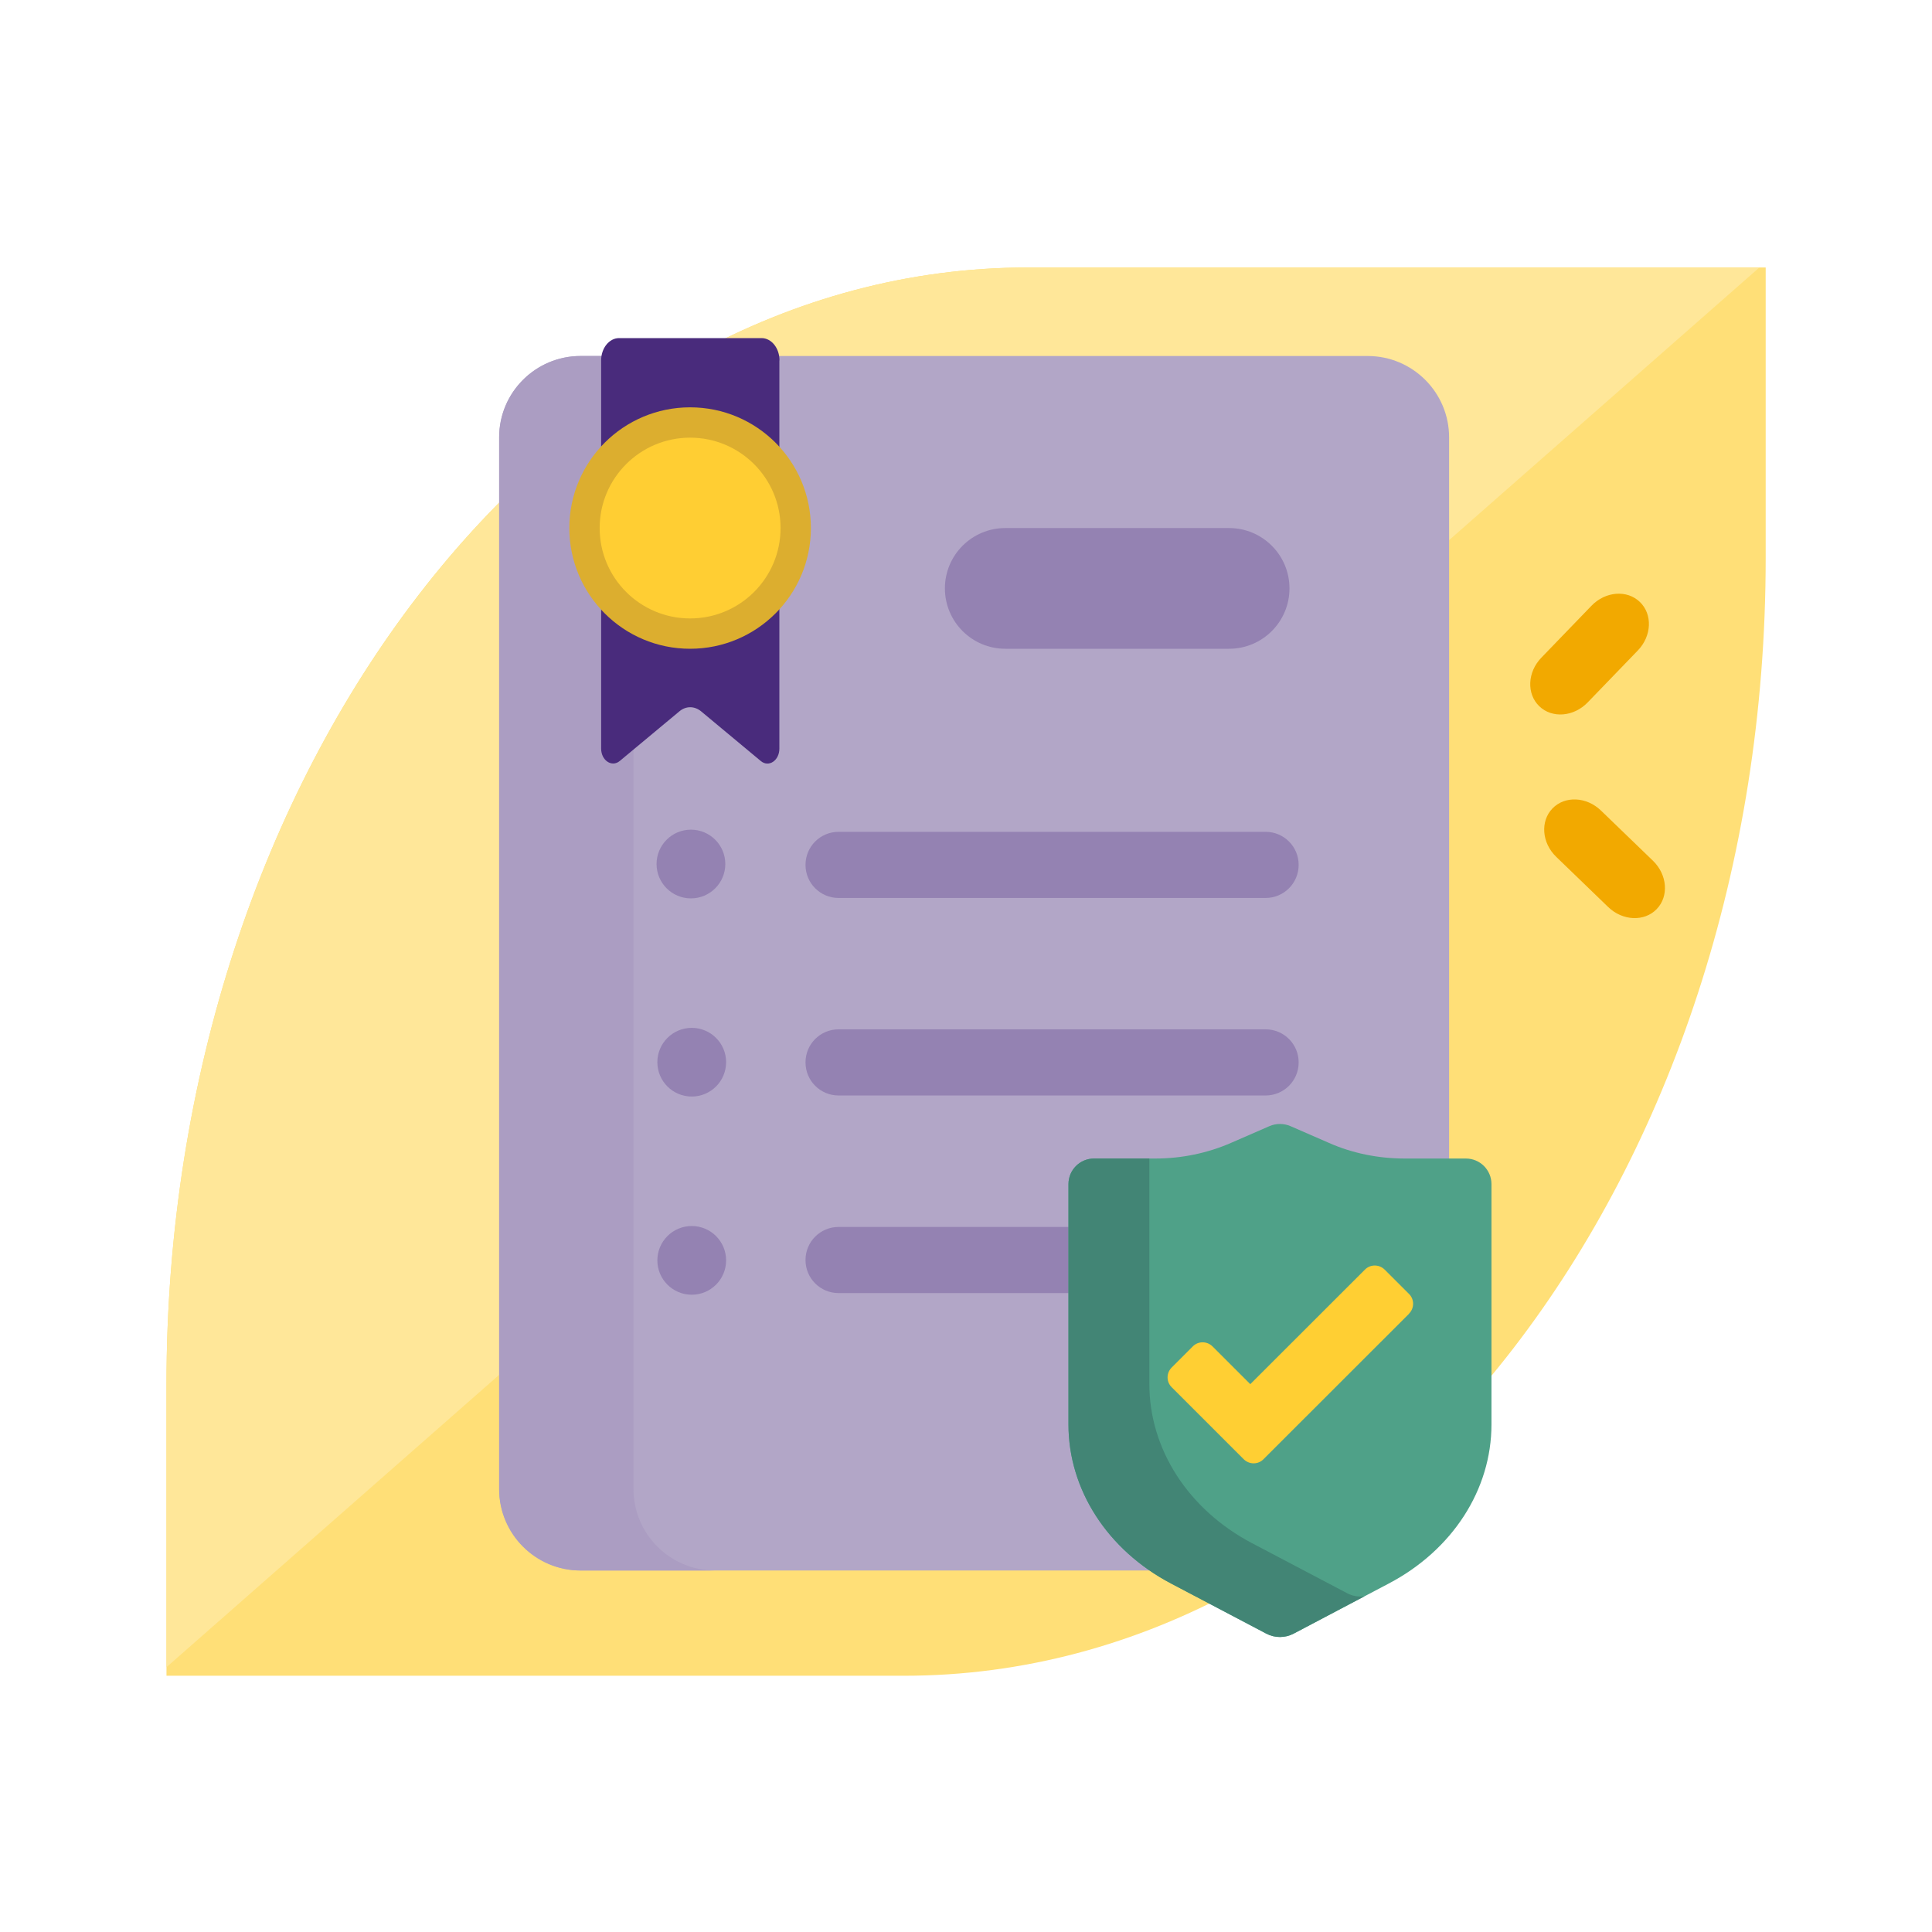 <svg width="60" height="60" viewBox="0 0 60 60" fill="none" xmlns="http://www.w3.org/2000/svg">
<path d="M28.075 52.042C42.854 52.042 54.835 36.502 54.835 17.331V8.307H31.926C17.146 8.307 5.17 23.839 5.17 43.014V52.042H28.075Z" fill="#FFDF77"/>
<path d="M54.639 8.307L5.17 51.776V43.014C5.17 23.839 17.151 8.307 31.926 8.307H54.639Z" fill="#FFE799"/>
<path d="M50.864 20.201C51.297 19.753 51.326 19.078 50.928 18.695C50.531 18.311 49.858 18.363 49.425 18.812L47.867 20.426C47.434 20.874 47.406 21.549 47.803 21.932C48.2 22.316 48.873 22.263 49.306 21.815L50.864 20.201Z" fill="#F2A900"/>
<path d="M49.944 28.169C50.392 28.601 51.067 28.63 51.45 28.233C51.834 27.835 51.781 27.163 51.333 26.73L49.719 25.172C49.271 24.739 48.596 24.71 48.213 25.107C47.829 25.505 47.882 26.178 48.33 26.61L49.944 28.169Z" fill="#F2A900"/>
<path d="M42.474 11.056H18.033C16.636 11.056 15.504 12.188 15.504 13.583V46.245C15.504 47.641 16.636 48.773 18.033 48.773H42.474C43.87 48.773 45.003 47.641 45.003 46.245V13.583C45.003 12.188 43.87 11.056 42.474 11.056Z" fill="#B2A6C7"/>
<path d="M22.203 48.773H18.029C16.635 48.773 15.5 47.639 15.5 46.241V13.583C15.5 12.186 16.635 11.056 18.029 11.056H22.203C20.808 11.056 19.674 12.186 19.674 13.583V46.241C19.674 47.639 20.808 48.773 22.203 48.773Z" fill="#AB9DC2"/>
<path d="M38.17 16.399H31.221C30.185 16.399 29.345 17.238 29.345 18.273C29.345 19.308 30.185 20.148 31.221 20.148H38.17C39.206 20.148 40.046 19.308 40.046 18.273C40.046 17.238 39.206 16.399 38.17 16.399Z" fill="#9482B2"/>
<path d="M39.305 25.833H26.042C25.475 25.833 25.016 26.292 25.016 26.858V26.862C25.016 27.428 25.475 27.887 26.042 27.887H39.305C39.871 27.887 40.331 27.428 40.331 26.862V26.858C40.331 26.292 39.871 25.833 39.305 25.833Z" fill="#9482B2"/>
<path d="M39.305 31.967H26.042C25.475 31.967 25.016 32.425 25.016 32.992V32.996C25.016 33.562 25.475 34.021 26.042 34.021H39.305C39.871 34.021 40.331 33.562 40.331 32.996V32.992C40.331 32.425 39.871 31.967 39.305 31.967Z" fill="#9482B2"/>
<path d="M39.305 38.104H26.042C25.475 38.104 25.016 38.563 25.016 39.129V39.133C25.016 39.699 25.475 40.158 26.042 40.158H39.305C39.871 40.158 40.331 39.699 40.331 39.133V39.129C40.331 38.563 39.871 38.104 39.305 38.104Z" fill="#9482B2"/>
<path d="M21.457 27.9C22.047 27.9 22.525 27.422 22.525 26.833C22.525 26.244 22.047 25.766 21.457 25.766C20.868 25.766 20.39 26.244 20.39 26.833C20.39 27.422 20.868 27.9 21.457 27.9Z" fill="#9482B2"/>
<path d="M21.483 34.054C22.072 34.054 22.55 33.577 22.55 32.987C22.55 32.398 22.072 31.921 21.483 31.921C20.893 31.921 20.415 32.398 20.415 32.987C20.415 33.577 20.893 34.054 21.483 34.054Z" fill="#9482B2"/>
<path d="M21.483 40.209C22.072 40.209 22.55 39.731 22.55 39.142C22.55 38.553 22.072 38.075 21.483 38.075C20.893 38.075 20.415 38.553 20.415 39.142C20.415 39.731 20.893 40.209 21.483 40.209Z" fill="#9482B2"/>
<path d="M24.204 11.194V23.248C24.204 23.62 23.873 23.842 23.626 23.633L21.771 22.089C21.566 21.922 21.302 21.922 21.102 22.089L19.247 23.633C19 23.838 18.669 23.616 18.669 23.248V11.194C18.669 10.81 18.92 10.5 19.226 10.5H23.651C23.957 10.5 24.208 10.81 24.208 11.194H24.204Z" fill="#492B7C"/>
<path d="M21.432 20.148C23.504 20.148 25.183 18.469 25.183 16.399C25.183 14.329 23.504 12.65 21.432 12.65C19.361 12.65 17.681 14.329 17.681 16.399C17.681 18.469 19.361 20.148 21.432 20.148Z" fill="#DCAE2F"/>
<path d="M21.432 19.206C22.984 19.206 24.241 17.95 24.241 16.399C24.241 14.849 22.984 13.592 21.432 13.592C19.881 13.592 18.623 14.849 18.623 16.399C18.623 17.95 19.881 19.206 21.432 19.206Z" fill="#FFCE33"/>
<path d="M33.182 36.774C33.182 36.334 33.538 35.979 33.977 35.979H35.882C36.698 35.979 37.502 35.811 38.231 35.493L39.42 34.975C39.629 34.883 39.872 34.883 40.081 34.975L41.27 35.493C41.998 35.816 42.806 35.979 43.619 35.979H45.524C45.963 35.979 46.319 36.334 46.319 36.774V44.237C46.319 46.262 45.109 48.137 43.129 49.178L40.173 50.735C39.909 50.873 39.591 50.873 39.328 50.735L36.372 49.178C34.392 48.137 33.182 46.262 33.182 44.237V36.774Z" fill="#4FA188"/>
<path d="M42.371 49.576L40.173 50.735C39.909 50.873 39.591 50.873 39.328 50.735L36.368 49.178C34.392 48.137 33.182 46.262 33.182 44.237V36.774C33.182 36.334 33.538 35.979 33.977 35.979H35.694V42.982C35.694 45.007 36.904 46.882 38.88 47.923L41.839 49.48C42.003 49.567 42.191 49.597 42.371 49.576Z" fill="#428575"/>
<path d="M43.757 40.798C43.928 40.627 43.928 40.351 43.757 40.183L43.003 39.43C42.832 39.259 42.555 39.259 42.388 39.43L38.829 42.986L37.657 41.815C37.485 41.644 37.209 41.644 37.042 41.815L36.389 42.468C36.217 42.639 36.217 42.915 36.389 43.083L38.624 45.317C38.796 45.488 39.072 45.488 39.239 45.317L43.761 40.798H43.757Z" fill="#FFCF33"/>
</svg>
